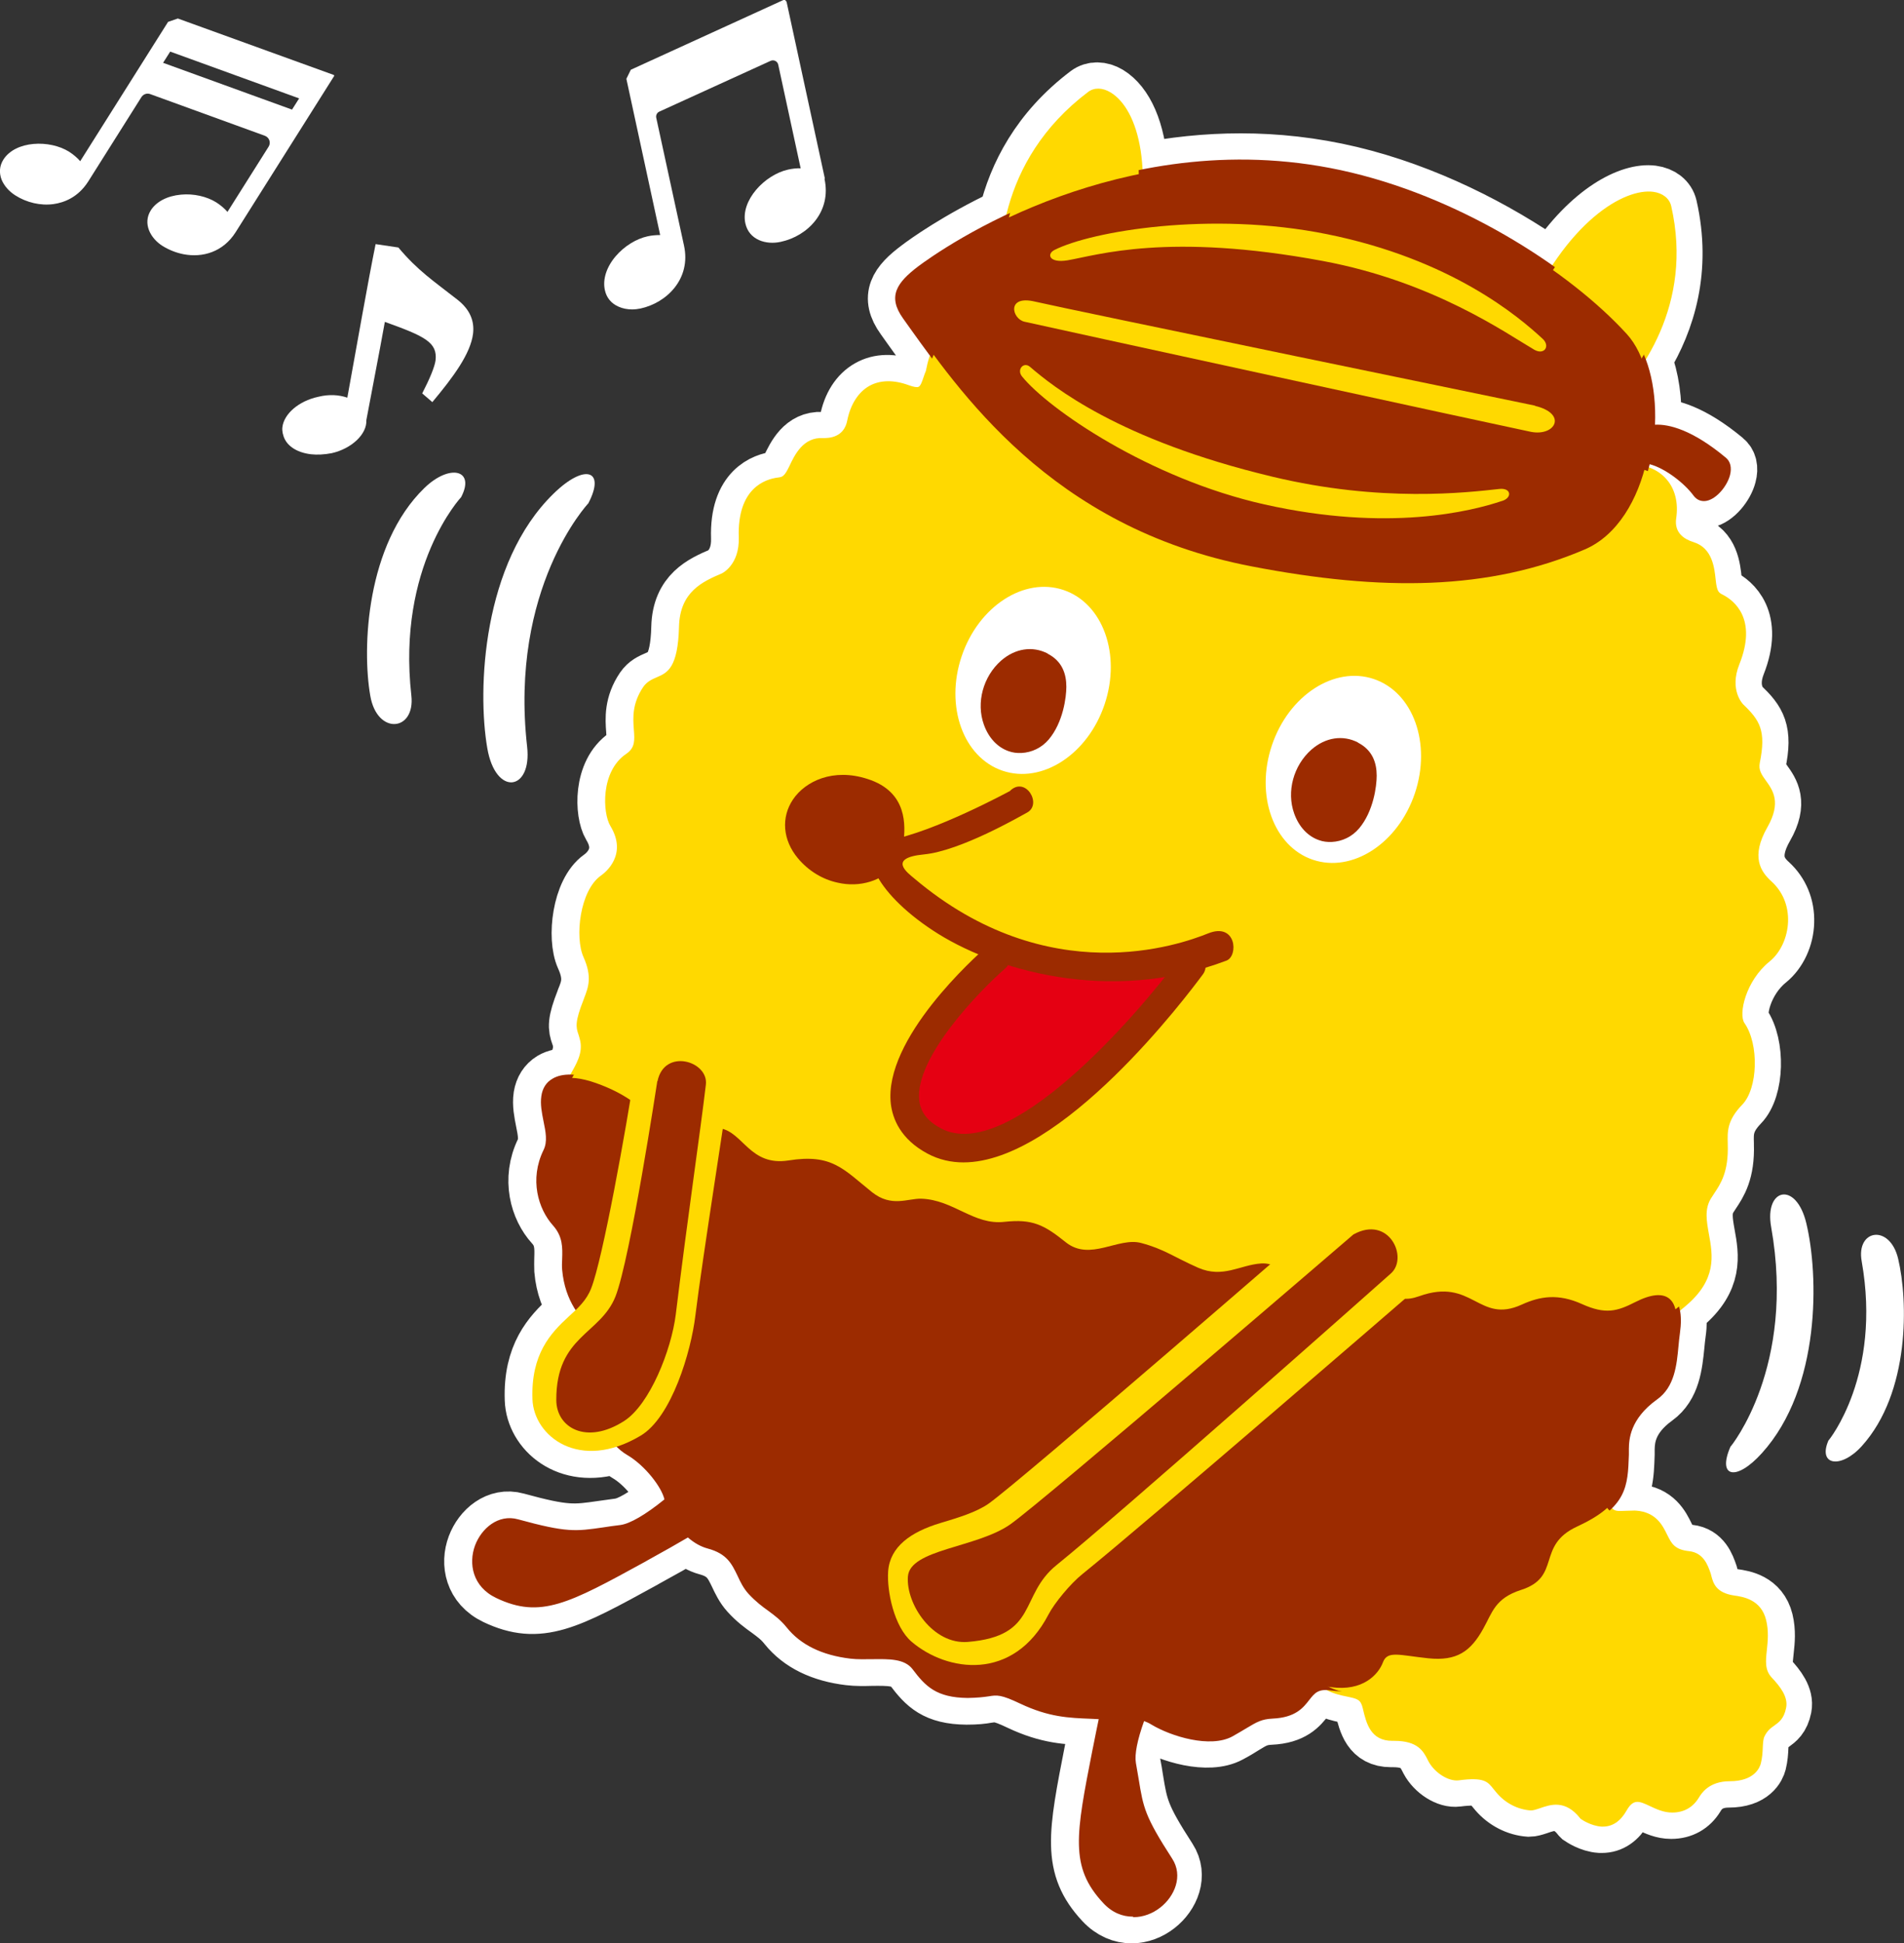 <?xml version="1.0" encoding="UTF-8"?>
<svg xmlns="http://www.w3.org/2000/svg" version="1.1" viewBox="0 0 107.06 109.22">
  <rect x="0" y="0" width="107.06" height="109.22" fill="#333333" stroke="none"/>
  <defs>
    <style>
      .cls-1, .cls-2, .cls-3, .cls-4 {
        stroke-width: 0px;
      }

      .cls-1, .cls-5 {
        fill: #9c2b00;
      }

      .cls-6 {
        mix-blend-mode: multiply;
      }

      .cls-2 {
        fill: #e50012;
      }

      .cls-3 {
        fill: #ffd900;
      }

      .cls-7 {
        isolation: isolate;
      }

      .cls-5 {
        stroke: #fff;
        stroke-miterlimit: 10;
        stroke-width: 3px;
      }

      .cls-4 {
        fill: #fff;
      }
    </style>
  </defs>
  <g class="cls-7">
    <g id="_レイヤー_1" data-name="レイヤー 1">
      <path class="cls-5" d="M99.37,92.74c.05-.49.11-1.05-.04-1.67-.29-1.17-1.32-1.32-1.81-1.39-1.02-.15-1.17-.72-1.27-1.09-.02-.06-.03-.11-.04-.15-.16-.46-.4-1.16-1.21-1.25-.83-.09-1-.42-1.24-.93-.25-.51-.62-1.27-1.75-1.35-.09,0-.32,0-.55.01-.19,0-.37.01-.42.01-.17-.01-.26-.04-.42-.2.85-.86.88-1.79.92-2.99v-.33c.02-.5.06-1.67,1.6-2.78.97-.7,1.09-1.92,1.2-3,.02-.25.05-.49.08-.72.07-.48.06-.88,0-1.22.03-.02.05-.04.08-.06l.24-.2c1.78-1.49,1.54-2.85,1.32-4.05-.13-.74-.25-1.38.1-1.98.06-.1.13-.2.2-.31.36-.54.81-1.21.76-2.75v-.06c-.02-.66-.04-1.29.81-2.17.89-.91.96-3.4.13-4.59-.35-.5.07-2.38,1.41-3.46.62-.5,1.02-1.36,1.04-2.24.03-.89-.31-1.69-.93-2.26-.61-.55-1.18-1.4-.23-3.05.8-1.39.31-2.07-.08-2.61-.24-.34-.43-.6-.35-1,.38-1.82,0-2.4-.93-3.29,0,0-.79-.79-.22-2.25,1.02-2.58-.3-3.6-.92-3.91-.24-.12-.34-.17-.41-.85-.07-.67-.18-1.78-1.24-2.11-.51-.16-1.1-.52-.98-1.34.13-.86-.06-1.64-.54-2.19-.26-.3-.59-.52-.99-.66.02-.06.04-.12.05-.18.87.21,1.97,1.07,2.47,1.77.18.24.43.34.72.29.59-.11,1.18-.86,1.33-1.46.11-.41.03-.75-.23-.96-1.88-1.56-3.19-1.89-3.99-1.86.06-1.38-.13-2.66-.53-3.69,1.3-2.14,2.23-5.05,1.42-8.61-.1-.43-.48-.73-1.01-.8-1.24-.16-3.53.91-5.67,4.13-3.11-2.18-7.07-4.2-11.29-5.21-4.28-1.02-8.29-.86-11.79-.17-.12-2.27-.85-3.76-1.8-4.34-.45-.27-.92-.27-1.26-.02-2.77,2.09-4.04,4.64-4.59,6.91-2.72,1.29-4.49,2.56-4.92,2.89-1.22.91-1.75,1.69-.85,2.93l.37.52c.34.48.72,1,1.12,1.55-.11.3-.17.58-.21.75-.01.06-.02.11-.03.14-.04.12-.08.22-.12.32-.11.3-.18.52-.29.57-.09.04-.27.01-.55-.09-.84-.32-1.61-.31-2.22.04-.63.35-1.07,1.04-1.24,1.94-.18.94-1.01,1-1.36.99-1.12-.06-1.59.95-1.9,1.59-.28.58-.39.59-.65.63-.69.08-2.28.58-2.19,3.36.05,1.57-.95,2.03-.96,2.03-1.05.45-2.35,1.02-2.4,2.99-.06,2.33-.66,2.59-1.24,2.84-.28.12-.56.24-.78.56-.62.92-.57,1.73-.52,2.38.04.62.07,1.03-.43,1.37-1.45.98-1.33,3.32-.89,4.05.98,1.61-.27,2.61-.53,2.79-1.19.84-1.48,3.47-.98,4.58.51,1.12.28,1.71.03,2.32l-.02.06c-.5,1.27-.44,1.56-.29,1.98.04.11.08.21.1.37.12.67-.19,1.23-.55,1.85-.41,0-.76.07-1.03.23-.34.21-.55.54-.62.97-.07.47.03.95.12,1.41.12.59.23,1.15,0,1.63-.8,1.63-.31,3.31.54,4.24.56.61.53,1.25.51,1.87,0,.22-.01.42,0,.62.08.96.39,1.69.77,2.27-.13.13-.27.26-.41.39-.99.91-2.11,2.09-2.02,4.63.06,1.8,2,3.56,4.75,2.66.18.18.37.34.56.45,1.01.58,1.95,1.81,2.1,2.5-1.06.86-1.94,1.37-2.48,1.44-.35.05-.66.09-.94.13-1.59.23-2.07.3-4.81-.45-1.11-.31-2.06.51-2.42,1.47-.38,1.01-.15,2.31,1.19,2.95,2.49,1.18,4.1.31,8.38-2.04l.12-.07c.93-.51,1.7-.94,2.28-1.29.37.31.74.52,1.11.62,1.09.29,1.36.87,1.68,1.53.16.34.33.7.62,1.02.41.45.77.71,1.12.96.35.26.69.5,1.02.92.79.98,2,1.57,3.59,1.76.41.05.84.04,1.25.03.93-.01,1.8-.03,2.24.56.73.97,1.34,1.6,3.1,1.62.56,0,.9-.04,1.17-.09.49-.07.7-.11,1.79.41,1.61.76,2.71.8,3.98.85l.4.02s.02,0,.03,0c-.09.44-.2.96-.32,1.58l-.03.14c-.94,4.79-1.29,6.58.59,8.6.51.55,1.11.78,1.67.78s1.08-.21,1.5-.54c.81-.63,1.3-1.78.67-2.75-1.54-2.38-1.62-2.86-1.88-4.45-.04-.27-.09-.58-.16-.93-.09-.48.07-1.29.46-2.35.14.05.27.12.42.2,1.1.67,3.3,1.34,4.55.66.34-.18.6-.34.82-.48.54-.33.81-.49,1.44-.52,1.29-.06,1.72-.61,2.06-1.05.27-.35.48-.57,1.04-.54.4.2.78.29,1.11.36.61.13.77.16.9.67.21.85.44,1.82,1.66,1.82.04,0,.08,0,.12,0,1.32,0,1.63.61,1.86,1.05l.05.1c.35.66,1.13,1.15,1.7,1.07,1.43-.18,1.63.07,1.96.49.06.07.12.15.19.23.49.57,1.18.92,1.89.97.13,0,.31-.05.52-.12.6-.21,1.43-.5,2.27.56.01.01.03.03.04.04.06.04.57.39,1.16.43.04,0,.07,0,.1,0,.54,0,.99-.3,1.33-.9.39-.68.72-.53,1.32-.25.36.17.77.36,1.24.36h.01c.65,0,1.16-.29,1.49-.83.14-.23.56-.93,1.74-.93,1.39,0,1.69-.77,1.75-1,.08-.32.1-.63.11-.91.01-.24.02-.46.08-.58.17-.37.37-.5.57-.64.26-.19.54-.38.66-.99.12-.61-.34-1.21-.81-1.71-.39-.42-.34-.92-.27-1.55ZM36.2,87.34l-.12.07c-4.27,2.34-5.71,3.13-8.02,2.03-1.19-.56-1.27-1.67-.98-2.45.29-.79,1.05-1.46,1.94-1.23,2.82.77,3.36.69,4.97.46.27-.04.58-.08.93-.13.79-.1,1.88-.88,2.69-1.54.1.43.46,1,.93,1.47-.59.35-1.37.79-2.34,1.32Z"/>
      <g class="cls-6">
        <path class="cls-3" d="M90.15,102.66s-.07,0-.1,0h0c-.59-.04-1.11-.39-1.16-.43-.02-.01-.03-.02-.04-.04-.84-1.06-1.67-.77-2.27-.56-.21.07-.39.13-.52.12-.71-.05-1.4-.4-1.89-.97-.07-.08-.13-.16-.19-.23-.33-.42-.53-.68-1.96-.49-.57.07-1.35-.42-1.7-1.07l-.05-.1c-.23-.45-.54-1.05-1.86-1.05-.04,0-.08,0-.12,0-1.22,0-1.46-.97-1.66-1.82-.12-.51-.29-.54-.9-.67-.35-.07-.76-.16-1.18-.39-.41-.22-1.05-.83-.65-2.37l.07-.29c.02-.07.07-.12.14-.14l.27-.08c.56-.17.72-.42.95-.77.29-.45.69-1.07,1.79-1.07.05,0,.1,0,.15,0,1.5,0,1.86-1.05,1.9-1.17.32-1.05,1.23-1.04,2.2-1.03.27,0,.52,0,.8,0,1.26-.02,1.77-.33,2.24-1.35.08-.17.14-.34.21-.51.3-.8.65-1.75,1.95-2.35.19-.09.35-.18.47-.29.03-.02.06-.04.09-.04,0,0,.62-.11.75-.14.33-.07.62-.09.85-.07.42.03,1.31.84,1.58,1.09.38.49.45.52.71.54.05,0,.23,0,.42-.01.22,0,.46-.02.55-.01,1.13.08,1.5.84,1.75,1.35.25.5.41.84,1.24.93.81.09,1.05.79,1.21,1.25.01.04.03.1.04.15.1.38.25.94,1.27,1.09.5.07,1.53.22,1.81,1.39.15.62.09,1.18.04,1.67-.07.63-.12,1.13.27,1.55.47.5.94,1.09.81,1.71-.12.61-.4.8-.66.99-.2.14-.4.28-.57.64-.05.12-.07.34-.08.58-.01.28-.03.59-.11.91-.06.23-.36,1-1.75,1-1.18,0-1.6.7-1.74.93-.33.54-.84.83-1.49.83h-.01c-.47,0-.88-.19-1.24-.36-.6-.28-.93-.44-1.32.25-.34.6-.79.9-1.33.9ZM89.14,101.91c.1.07.5.32.94.35h0c.44.02.77-.19,1.06-.69.57-1,1.25-.69,1.84-.41.34.16.69.32,1.07.32h.01c.51,0,.89-.22,1.14-.63.46-.76,1.16-1.13,2.09-1.14,1.1,0,1.32-.54,1.36-.7.07-.28.09-.57.1-.83.01-.29.03-.54.12-.73.22-.46.49-.65.7-.8.24-.17.41-.29.5-.74.07-.34-.15-.76-.71-1.35-.52-.55-.45-1.19-.38-1.86.05-.48.11-.99-.03-1.54-.21-.84-.87-1-1.48-1.09-1.28-.19-1.49-1-1.6-1.38-.01-.05-.02-.09-.04-.13-.18-.52-.35-.93-.88-.98-1.05-.12-1.3-.62-1.56-1.15-.23-.48-.52-1.07-1.42-1.13-.07,0-.29,0-.5.01-.2,0-.4.02-.46.01-.43-.03-.6-.2-.97-.67-.47-.44-1.12-.95-1.31-.96-.21-.01-.45,0-.75.07-.11.02-.56.1-.71.13-.14.11-.31.21-.52.3-1.16.53-1.45,1.32-1.73,2.08l-.02.05c-.07.18-.13.36-.22.54-.55,1.17-1.18,1.56-2.6,1.58-.29,0-.55,0-.78,0-1.07-.01-1.63.01-1.86.74-.05.15-.49,1.45-2.28,1.45-.05,0-.1,0-.15,0-.89,0-1.19.47-1.46.88-.24.38-.47.73-1.18.94l-.16.05-.05.18c-.33,1.27.14,1.75.45,1.92.37.2.74.28,1.07.35.62.13,1.02.21,1.2.97.22.94.41,1.52,1.27,1.52.04,0,.08,0,.12,0,1.57,0,1.97.79,2.22,1.27l.05.1c.27.51.88.92,1.29.87,1.58-.2,1.91.11,2.33.64.05.07.11.14.17.21.42.49,1.01.79,1.61.83.04,0,.21-.05.36-.1.59-.21,1.69-.6,2.7.66Z"/>
        <path class="cls-3" d="M84.09,75.77c-4.16,0-8.95-.19-13.94-.77-10.67-1.23-27.93-6.08-37.27-8.87-.05-.01-.09-.05-.11-.09-.18-.3-.4-.66-.67-1.1l-.16-.26c-1.17-2.02-.49-3.22.12-4.27.37-.65.7-1.21.57-1.89-.03-.15-.07-.26-.1-.37-.15-.42-.21-.72.29-1.98l.02-.06c.24-.62.47-1.2-.03-2.32-.5-1.11-.21-3.74.98-4.58.26-.18,1.51-1.18.53-2.79-.44-.73-.56-3.07.89-4.05.5-.34.48-.75.43-1.37-.05-.65-.1-1.45.52-2.38.21-.31.5-.44.78-.56.58-.25,1.18-.51,1.24-2.84.05-1.98,1.35-2.54,2.4-2.99.01,0,1.01-.47.96-2.03-.09-2.78,1.5-3.27,2.19-3.36.26-.03.37-.05.65-.63.3-.64.78-1.65,1.9-1.59.35.01,1.18-.04,1.36-.99.18-.9.62-1.59,1.24-1.94.61-.34,1.38-.35,2.22-.04.28.1.46.13.55.09.11-.05.19-.27.29-.57.03-.1.07-.2.12-.32,0-.02.02-.07.03-.14.12-.58.48-2.35,2.42-2.27.66.02.79-.18,1.01-.59.16-.29.35-.65.79-1-.28-2.3-.29-7.78,4.87-11.68.34-.26.81-.25,1.26.02,1.58.95,2.58,4.45,1.09,9.9.5-.07,1.24-.27,2.25-.79.86-.44,1.5.44,2.25,1.45.7.94,1.56,2.1,2.83,2.68,3.28-.75,10.82-2.45,11.52-2.33,1.19.21,2.04.94,2.67,2.29.25.55.65.7,1.08.78-.1-.08-.2-.15-.31-.23l-.34-.25c-.08-.06-.1-.16-.06-.24l.17-.38c2.5-5.73,5.79-7.5,7.37-7.29.53.07.91.37,1.01.8,1.26,5.54-1.7,9.5-3.67,11.44.49.76.36,1.68.31,2.09,0,.06-.02.11-.02.14.01.8.06.83.92.82h.02c.93,0,1.69.3,2.18.87.48.55.67,1.33.54,2.19-.12.82.46,1.18.98,1.34,1.06.33,1.17,1.45,1.24,2.11.07.68.17.73.41.85.62.32,1.95,1.34.92,3.91-.58,1.45.21,2.24.22,2.25.93.89,1.3,1.47.93,3.29-.08.4.11.67.35,1,.39.54.87,1.22.08,2.61-.95,1.66-.38,2.5.23,3.05.63.57.96,1.37.93,2.26-.03.89-.43,1.75-1.04,2.24-1.34,1.08-1.76,2.96-1.41,3.46.83,1.19.76,3.68-.13,4.59-.85.88-.83,1.5-.81,2.17v.06c.05,1.54-.4,2.21-.76,2.75-.07.11-.14.21-.2.31-.35.6-.23,1.24-.1,1.98.22,1.2.46,2.56-1.32,4.05l-.24.2c-.41.33-.74.59-1,.81-.04.03-.09.05-.14.04l-.66-.04c-.46.31-.56.58-.57.93,0,.1-.09.19-.19.19-2.18.13-4.85.22-7.84.22ZM33.06,65.77c9.34,2.78,26.51,7.6,37.13,8.83,8.46.98,16.36.84,21.54.55.06-.46.3-.79.8-1.1.04-.02.08-.04.12-.03l.65.04c.26-.21.57-.46.94-.76l.24-.19c1.6-1.34,1.38-2.52,1.18-3.67-.14-.75-.28-1.52.15-2.25.06-.11.14-.22.21-.33.35-.52.74-1.11.7-2.51v-.06c-.02-.68-.05-1.46.92-2.46.75-.77.8-3.06.09-4.08-.48-.69,0-2.81,1.49-4,.53-.43.87-1.17.9-1.94.02-.77-.26-1.46-.8-1.95h0c-1.04-.94-1.14-2.1-.31-3.55.67-1.17.32-1.66-.05-2.18-.26-.37-.53-.74-.42-1.32.36-1.72,0-2.14-.81-2.92-.01-.01-.99-.98-.31-2.68.87-2.19-.09-3.08-.74-3.41-.4-.2-.54-.4-.62-1.13-.07-.68-.16-1.56-.97-1.81-.92-.29-1.38-.94-1.25-1.78.11-.74-.05-1.41-.45-1.87-.42-.48-1.08-.72-1.89-.73-1.02,0-1.31-.14-1.32-1.21,0-.04,0-.11.02-.2.05-.39.18-1.29-.33-1.94-.06-.08-.06-.2.02-.27,1.91-1.83,4.93-5.73,3.68-11.19-.06-.26-.31-.44-.67-.49-1.46-.18-4.54,1.54-6.95,7.06l-.1.24.21.15c.32.23.61.47.89.7.07.06.09.16.05.24-.04.08-.12.13-.22.11-.12-.02-.24-.04-.36-.05-.59-.07-1.33-.16-1.74-1.05-.57-1.23-1.33-1.89-2.38-2.07-.43-.08-4.91.85-11.43,2.34-.04,0-.08,0-.12-.01-1.41-.61-2.32-1.84-3.06-2.83-.76-1.03-1.22-1.6-1.75-1.33-1.28.66-2.17.83-2.7.86-.06,0-.13-.02-.17-.07-.04-.05-.05-.12-.04-.18,1.65-5.77.4-8.98-.84-9.73-.3-.18-.6-.2-.81-.04-5.08,3.84-4.98,9.27-4.7,11.42,0,.07-.02.14-.08.19-.43.32-.61.65-.76.94-.22.41-.43.8-1.27.8-.04,0-.07,0-.11,0-1.6-.05-1.9,1.4-2.01,1.95-.02.09-.03.16-.05.2-.04.11-.08.22-.11.31-.14.4-.24.68-.5.8-.2.1-.46.07-.86-.08-.74-.28-1.38-.28-1.89.01-.52.29-.89.88-1.05,1.67-.17.87-.84,1.36-1.78,1.31-.85-.04-1.22.75-1.5,1.33-.33.7-.54.83-.98.88-.72.09-1.91.59-1.83,2.95.06,1.85-1.19,2.41-1.2,2.42-1.04.45-2.11.92-2.16,2.64-.06,2.58-.82,2.91-1.48,3.19-.24.11-.46.2-.6.41-.55.81-.5,1.51-.45,2.13.05.65.09,1.26-.61,1.73-1.24.84-1.14,2.9-.77,3.51.9,1.48.22,2.72-.64,3.33-1.03.73-1.29,3.12-.85,4.09.57,1.28.29,2,.04,2.63l-.02.06c-.47,1.19-.39,1.39-.28,1.7.04.12.09.25.12.43.15.83-.24,1.51-.62,2.17-.58,1-1.18,2.04-.12,3.86l.16.26c.25.42.46.76.63,1.04ZM88.54,22.29s-.08-.01-.12-.04c-.38-.27-.43-.62-.49-.99-.01-.08-.02-.15-.04-.24-.02-.1.04-.19.13-.23.1-.03.2,0,.24.1.19.36.34.74.46,1.14.03.08,0,.17-.08.22-.04.02-.08.04-.12.04Z"/>
      </g>
      <g>
        <path class="cls-1" d="M79.22,32.97c-2.66,0-5.59-.32-8.88-.95-10.96-2.11-16.11-9.3-19.19-13.6l-.37-.52c-.89-1.24-.36-2.01.85-2.93,1.15-.86,11.59-8.33,24.36-5.27,6.6,1.58,12.6,5.62,15.63,8.93,1,1.09,1.53,3.04,1.44,5.24.79-.04,2.11.29,3.99,1.86h0c.25.21.33.55.23.96-.15.6-.74,1.35-1.33,1.46-.29.05-.54-.05-.72-.29-.51-.7-1.61-1.55-2.47-1.77-.58,2.44-1.88,4.25-3.56,4.97-2.99,1.28-6.22,1.92-9.98,1.92ZM69.78,9.37c-9.67,0-16.96,5.22-17.9,5.92-1.25.94-1.42,1.47-.77,2.37l.37.52c3.04,4.25,8.13,11.37,18.94,13.44,7.84,1.51,13.59,1.22,18.62-.94,1.61-.69,2.84-2.47,3.37-4.88.02-.1.13-.17.22-.15,1.09.16,2.4,1.24,2.92,1.96.08.12.18.16.32.13.38-.07.88-.65,1.02-1.17.05-.18.07-.42-.1-.55h0c-1.96-1.63-3.21-1.85-3.91-1.74-.07,0-.12,0-.17-.05s-.07-.1-.06-.16c.13-2.19-.36-4.12-1.33-5.18-2.98-3.26-8.91-7.25-15.43-8.81-2.12-.51-4.17-.72-6.12-.72Z"/>
        <path class="cls-1" d="M63.69,107.72c-.57,0-1.16-.22-1.67-.78-1.88-2.02-1.53-3.81-.59-8.6l.03-.14c.12-.62.23-1.14.32-1.58,0,0-.02,0-.03,0l-.4-.02c-1.27-.05-2.37-.09-3.98-.85-1.1-.52-1.3-.49-1.79-.41-.27.04-.6.08-1.17.09-1.76-.02-2.37-.65-3.1-1.62-.45-.59-1.32-.57-2.24-.56-.42,0-.85.02-1.25-.03-1.6-.19-2.81-.78-3.59-1.76-.34-.42-.67-.66-1.02-.92-.35-.25-.71-.52-1.12-.96-.29-.32-.46-.67-.62-1.02-.32-.66-.59-1.24-1.68-1.53-.37-.1-.74-.3-1.11-.62-.58.34-1.35.78-2.28,1.29l-.12.07c-4.29,2.35-5.89,3.23-8.38,2.04-1.34-.64-1.56-1.94-1.19-2.95.36-.96,1.31-1.78,2.42-1.47,2.74.75,3.22.68,4.81.45.27-.04.58-.09.94-.13.54-.07,1.42-.58,2.48-1.44-.15-.68-1.09-1.91-2.1-2.5-1.01-.59-2.04-2.14-1.62-4.58.05-.27.09-.5.14-.7.19-.9.24-1.14-.36-1.67-.76-.67-1.65-1.67-1.81-3.45-.02-.2-.01-.41,0-.62.02-.62.04-1.25-.51-1.87-.84-.93-1.34-2.6-.54-4.24.24-.48.12-1.04,0-1.63-.09-.46-.19-.94-.12-1.41.06-.43.27-.77.62-.97.56-.34,1.43-.31,2.51.07,1.76.63,2.7,1.46,3.38,2.2.37.39.83.36,1.54.3.54-.04,1.21-.1,2.02.04.58.1.99.49,1.39.87.58.56,1.19,1.13,2.41.94,2.23-.35,3.05.33,4.28,1.36.18.15.36.3.57.46.73.59,1.36.49,1.98.39.24-.04.46-.06.68-.06.9.03,1.63.37,2.33.7.75.36,1.47.69,2.32.59,1.68-.19,2.38.22,3.59,1.19.73.58,1.53.38,2.38.16.6-.15,1.21-.31,1.79-.16.84.23,1.35.49,2,.81.34.17.74.37,1.24.59.87.38,1.55.19,2.27-.01.38-.11.76-.21,1.18-.24.68-.05,1.24.31,1.78.66.48.31.97.62,1.56.67.55.05.87-.14,1.21-.34.43-.25.88-.51,1.66-.2.5.2.8.48,1.07.72.45.4.71.64,1.56.34,1.63-.58,2.52-.12,3.32.29.72.37,1.34.69,2.44.19,1.26-.58,2.32-.58,3.55-.03,1.25.56,1.85.39,2.83-.1h0c.92-.47,1.62-.54,2.08-.21.47.33.63,1.04.48,2.11-.03.23-.06.48-.08.72-.1,1.08-.22,2.3-1.2,3-1.55,1.11-1.58,2.28-1.59,2.78v.33c-.06,1.78-.1,2.95-2.82,4.21-1.06.49-1.26,1.11-1.46,1.76-.22.69-.45,1.41-1.71,1.81-1.13.36-1.41.92-1.76,1.62-.08.15-.15.31-.24.47-.69,1.23-1.47,1.95-3.29,1.76-.33-.04-.63-.08-.88-.11-1.08-.15-1.32-.15-1.45.21-.33.87-1.34,1.78-3.14,1.52-.72-.11-.92.15-1.22.53-.34.44-.77.99-2.06,1.05-.63.03-.9.2-1.44.52-.22.13-.48.29-.82.48-1.25.68-3.45,0-4.55-.66-.14-.09-.28-.15-.42-.2-.38,1.06-.54,1.87-.46,2.35.06.35.11.66.16.93.26,1.59.34,2.07,1.88,4.45.63.97.14,2.12-.67,2.75-.42.33-.95.54-1.5.54ZM55.99,94.89c.36,0,.74.11,1.55.49,1.53.72,2.54.76,3.82.81l.4.02c.07,0,.12,0,.18,0h.08c.06,0,.12.03.15.08s.05.11.04.17c-.11.49-.23,1.08-.37,1.82l-.03.14c-.94,4.77-1.25,6.38.49,8.25.9.96,1.98.71,2.63.2.67-.52,1.08-1.45.58-2.22-1.59-2.45-1.68-3-1.94-4.61-.04-.27-.09-.57-.16-.92-.1-.58.08-1.5.54-2.74.04-.1.14-.14.24-.12.23.06.46.16.69.3,1.06.64,3.09,1.23,4.15.65.33-.18.59-.34.8-.47.56-.34.9-.55,1.63-.58,1.11-.05,1.44-.48,1.77-.9.31-.41.65-.82,1.59-.68,1.57.23,2.43-.54,2.71-1.26.26-.69.87-.61,1.88-.47.25.04.54.07.87.11,1.61.18,2.26-.42,2.9-1.56.09-.15.16-.3.23-.45.36-.73.71-1.41,2-1.82,1.06-.34,1.24-.9,1.45-1.55.21-.67.46-1.44,1.68-2.01,2.5-1.16,2.53-2.12,2.58-3.86v-.33c.03-.56.06-1.87,1.77-3.1.83-.59.93-1.67,1.03-2.71.03-.25.05-.5.08-.74.13-.89.02-1.49-.32-1.72-.32-.23-.9-.15-1.66.24h0c-1.11.57-1.83.71-3.17.11-1.11-.5-2.07-.5-3.22.03-1.27.58-2.04.19-2.79-.19-.76-.39-1.53-.79-3-.27-1.08.39-1.51,0-1.97-.42-.26-.23-.53-.47-.95-.65-.59-.24-.91-.06-1.31.17-.37.21-.78.45-1.44.39-.69-.06-1.22-.4-1.74-.73-.51-.33-.98-.63-1.53-.6-.38.02-.73.12-1.1.23-.76.21-1.54.43-2.54,0-.51-.22-.91-.42-1.26-.6-.62-.32-1.12-.57-1.92-.78-.47-.13-1.01.01-1.58.16-.86.22-1.84.48-2.73-.24-1.25-1-1.83-1.27-3.3-1.1-.96.12-1.77-.27-2.54-.63-.67-.31-1.36-.64-2.17-.66-.18,0-.39.03-.61.06-.63.1-1.42.22-2.29-.48-.2-.16-.39-.32-.57-.47-1.23-1.03-1.91-1.59-3.96-1.27-1.41.22-2.12-.45-2.74-1.05-.39-.37-.72-.69-1.18-.76-.77-.13-1.38-.08-1.93-.03-.76.06-1.36.11-1.86-.42-.68-.74-1.55-1.5-3.23-2.09-.95-.34-1.72-.37-2.17-.1-.24.14-.38.38-.43.69-.06.4.03.82.12,1.27.13.63.26,1.29-.03,1.89-.72,1.46-.26,2.99.47,3.79.67.73.64,1.52.62,2.15,0,.21-.01.4,0,.58.14,1.64.97,2.56,1.68,3.19.77.68.67,1.14.49,2.05-.04.2-.09.43-.13.69-.39,2.24.52,3.64,1.42,4.16,1.08.63,2.22,2.06,2.31,2.9,0,.07-.02.13-.07.17-.82.67-1.96,1.5-2.77,1.6-.35.05-.66.09-.93.13-1.61.24-2.16.32-4.97-.46-.88-.24-1.64.43-1.94,1.23-.29.78-.2,1.89.98,2.45,2.31,1.09,3.75.31,8.02-2.03l.12-.07c.99-.54,1.8-1,2.39-1.35.08-.04.17-.04.24.02.36.32.72.53,1.06.62,1.27.34,1.61,1.05,1.94,1.74.16.33.31.64.56.92.38.42.72.67,1.06.91.38.27.73.53,1.1.99.72.9,1.84,1.44,3.33,1.62.38.04.8.04,1.2.03.98-.02,2-.04,2.57.72.74.98,1.26,1.44,2.78,1.46.53.02.85-.04,1.1-.08.17-.03.32-.05.47-.05ZM91.95,73.18h0,0Z"/>
      </g>
      <path class="cls-1" d="M38.32,83.67s-2.18,2.06-3.43,2.22c-2.43.32-2.58.57-5.83-.32-1.97-.54-3.51,2.9-1.09,4.05,2.42,1.15,3.91.31,8.32-2.1,3.96-2.17,3.52-2.15,3.52-2.15l-1.5-1.7Z"/>
      <path class="cls-1" d="M64.71,95.15s-1.3,2.7-1.08,3.94c.43,2.42.23,2.63,2.07,5.46,1.11,1.71-1.7,4.22-3.53,2.26-1.83-1.96-1.48-3.64-.51-8.57.87-4.43.99-4,.99-4l2.07.91Z"/>
      <path class="cls-3" d="M90.06,102.46c-.53-.04-1.01-.36-1.06-.4-1.21-1.54-2.49-.48-2.93-.51-.69-.05-1.32-.4-1.75-.9-.5-.57-.54-1.02-2.33-.79-.49.06-1.18-.39-1.5-.97-.24-.44-.55-1.29-2.17-1.26-1.09.02-1.29-.79-1.5-1.67-.15-.63-.43-.69-1.05-.82-.34-.07-.73-.15-1.12-.37-.36-.2-.92-.74-.55-2.14l.07-.29.27-.08c.63-.19.83-.5,1.06-.85.29-.44.65-1,1.69-.97,1.72.04,2.13-1.17,2.18-1.31.28-.91,1.04-.9,2.01-.89.24,0,.5,0,.81,0,1.34-.02,1.91-.37,2.42-1.47.09-.19.16-.38.23-.57.28-.76.6-1.62,1.83-2.19.21-.1.38-.2.52-.31,0,0,.63-.11.75-.14.31-.06.57-.09.8-.07.38.03,1.45,1.04,1.45,1.04.36.46.48.57.83.59.13,0,.81-.04.96-.03,1.01.07,1.35.75,1.59,1.24.25.52.46.93,1.4,1.04.69.08.89.68,1.04,1.12.11.33.17,1.19,1.48,1.38.57.08,1.4.25,1.65,1.24.34,1.37-.43,2.47.36,3.31.54.57.86,1.07.76,1.53-.2.99-.79.68-1.22,1.59-.14.3-.05.92-.2,1.52-.09.33-.46.85-1.56.85-1.31,0-1.78.81-1.92,1.04-.34.56-.86.72-1.31.72-1.19,0-1.99-1.34-2.75-.01-.29.51-.69.83-1.24.8Z"/>
      <path class="cls-3" d="M99.34,53.9c1.11-.89,1.43-3,.1-4.2-.73-.67-1.23-1.63-.27-3.3,1.21-2.11-.7-2.32-.45-3.55.37-1.8-.01-2.29-.87-3.1-.06-.05-.88-.92-.27-2.47.86-2.18,0-3.23-.83-3.66-.32-.17-.44-.3-.51-.97-.07-.67-.16-1.68-1.11-1.98-.71-.22-1.24-.71-1.11-1.56.24-1.55-.63-2.84-2.54-2.83-.96,0-1.11-.08-1.12-1.01,0-.25.57-2.29-1.35-2.92-1.36-.45-.45-1.16-1.41-2.44-.64-.85-2.1-.01-2.75-1.4-.62-1.33-1.45-1.99-2.53-2.18-.54-.09-6.05,1.09-11.51,2.34-2.74-1.18-3.58-4.87-4.97-4.16-1.93.98-2.93.85-3.06.83-1.08-.2-2.08.13-3.11,1.17-1.07,1.08-2.17-.21-3.05.36-1.34.87-.72,1.86-2.15,1.8-2.02-.08-2.17,2.04-2.26,2.28-.33.87-.31,1.26-1.21.92-1.79-.67-2.9.29-3.2,1.83-.16.85-.83,1.19-1.57,1.15-.99-.05-1.41.87-1.7,1.47-.29.61-.45.69-.81.74-.93.11-2.09.81-2.01,3.15.06,1.66-1.01,2.19-1.08,2.22-1.08.47-2.23.98-2.28,2.82-.09,3.5-1.45,2.61-2.05,3.5-1.16,1.73.2,2.99-1.01,3.81-1.34.9-1.24,3.1-.83,3.78.94,1.55,0,2.65-.59,3.06-1.09.77-1.4,3.26-.92,4.34.56,1.24.27,1.89.01,2.53-.65,1.66-.3,1.54-.17,2.24.35,1.95-2.55,2.95-.72,6.09l.16.26c.27.45.49.81.67,1.11,8.65,2.58,26.42,7.61,37.23,8.86,8.59.99,16.58.84,21.75.54.02-.46.19-.79.72-1.12.25.02.49.03.73.05.27-.22.59-.48,1-.81l.24-.19c2.77-2.32.38-4.26,1.37-5.98.35-.61.99-1.17.94-2.95-.02-.69-.08-1.41.86-2.38.82-.84.88-3.23.11-4.34-.41-.59.04-2.6,1.45-3.73Z"/>
      <path class="cls-3" d="M88.77,23.04c-.27-1.44-.82-2.59-1.55-3.23-.38-.34-.82-.69-1.29-1.04l-.34-.25.17-.38c2.45-5.62,5.62-7.37,7.16-7.18.44.06.76.3.84.64,1.38,6.04-2.42,10.21-4.12,11.73l-.7.62-.17-.92Z"/>
      <path class="cls-3" d="M56.53,17.24c-.27-1.75-.75-7.76,4.74-11.9.28-.21.66-.2,1.04.03,1.46.88,2.79,4.62.49,11.35l-.12.34h-.36c-1.74.08-3.47.28-5.16.62l-.54.11-.09-.54Z"/>
      <path class="cls-1" d="M96.92,25.88c-2.03-1.69-3.33-1.9-4.07-1.79.13-2.12-.33-4.17-1.38-5.32-3.2-3.5-9.25-7.37-15.53-8.87-10.85-2.6-20.58,2.53-24.19,5.24-1.21.9-1.59,1.56-.81,2.65,2.94,4.08,8.08,11.86,19.43,14.04,7.36,1.42,13.36,1.35,18.74-.95,1.84-.79,3-2.81,3.49-5.02.98.14,2.25,1.14,2.79,1.88.66.91,2.3-1.22,1.53-1.85Z"/>
      <path class="cls-3" d="M84.47,28.15c-1.75.59-6.41,1.76-13.37.2-6.51-1.46-12.17-5.38-13.63-7.19-.32-.39.09-.85.45-.54,1.27,1.09,4.96,4.1,13.62,6.17,6.14,1.47,10.93.89,12.77.69.66-.07.73.48.17.67Z"/>
      <path class="cls-3" d="M86.75,19.05c-1.35-1.25-5.14-4.48-12.14-5.89-6.54-1.32-13.25-.16-15.32.89-.45.23-.3.75.74.58,1.65-.28,5.62-1.59,14.36.04,6.21,1.16,10.28,4.05,11.87,4.98.57.33.92-.19.49-.6Z"/>
      <path class="cls-3" d="M86.32,22.8s-26.53-5.47-28.13-5.85-1.3.96-.59,1.13c.71.17,27.52,6,28.48,6.19,1.38.27,2.07-1.02.23-1.46Z"/>
      <path class="cls-1" d="M94.22,74.87c.27-1.87-.48-2.6-2.27-1.69-1.02.52-1.67.71-3,.11-1.33-.6-2.35-.44-3.38.03-2.44,1.12-2.76-1.55-5.77-.47-1.52.54-1.52-.56-2.78-1.06-1.26-.5-1.49.66-2.81.55-1.32-.11-2.12-1.41-3.3-1.33-1.19.08-2.14.85-3.54.24-1.4-.62-1.92-1.05-3.2-1.39-1.29-.35-2.87,1.05-4.24-.04-1.23-.99-1.88-1.32-3.45-1.15-1.73.2-2.86-1.24-4.68-1.3-.76-.02-1.68.5-2.77-.37-1.61-1.29-2.24-2.17-4.69-1.78-2.18.34-2.55-1.6-3.86-1.81-1.88-.31-2.93.41-3.67-.4-.75-.8-1.66-1.56-3.3-2.14-1.64-.58-2.71-.28-2.86.75-.15,1.02.57,2.16.1,3.1-.8,1.64-.2,3.24.5,4.02.81.9.5,1.85.57,2.61.14,1.61.91,2.58,1.74,3.32s.54,1.1.29,2.56c-.38,2.19.43,3.74,1.52,4.37,1.09.63,2.17,2.04,2.22,2.78.05.74,1.13,2.16,2.26,2.47,1.76.47,1.59,1.71,2.4,2.61.81.9,1.47,1.04,2.15,1.89.59.74,1.63,1.47,3.46,1.69,1.31.16,2.91-.29,3.63.67.73.96,1.29,1.52,2.94,1.54s1.32-.47,3.05.35c1.73.82,2.82.78,4.3.85,1.48.06,2.03-.3,3.04.32,1.01.61,3.16,1.3,4.35.66,1.19-.64,1.4-.98,2.35-1.03,2.32-.11,1.58-1.84,3.32-1.58,1.79.26,2.67-.72,2.92-1.39.25-.68.92-.4,2.55-.23,1.62.17,2.39-.4,3.09-1.66.51-.91.66-1.71,2.12-2.18,2.3-.73.84-2.49,3.15-3.56,2.74-1.27,2.64-2.37,2.7-4.3.02-.49-.02-1.78,1.68-3,1.11-.8,1.02-2.33,1.2-3.59Z"/>
      <ellipse class="cls-4" cx="58.08" cy="38.24" rx="5.36" ry="4.24" transform="translate(3.3 81.06) rotate(-71.37)"/>
      <path class="cls-1" d="M58.91,36.73c-.85-.44-1.83-.29-2.62.4-1.01.89-1.41,2.36-.97,3.59.27.76.78,1.29,1.4,1.5.22.08.46.11.71.1.59-.03,1.14-.29,1.54-.76.81-.96.99-2.38.99-2.96,0-.72-.23-1.44-1.05-1.86Z"/>
      <ellipse class="cls-4" cx="75.54" cy="43.24" rx="5.36" ry="4.24" transform="translate(10.43 101.01) rotate(-71.37)"/>
      <path class="cls-1" d="M76.36,41.73c-.85-.44-1.83-.29-2.62.4-1.01.89-1.41,2.36-.97,3.59.27.76.78,1.29,1.4,1.5.22.08.46.11.71.1.59-.03,1.14-.29,1.54-.76.81-.96.99-2.38.99-2.96,0-.72-.23-1.44-1.05-1.86Z"/>
      <path class="cls-1" d="M50.81,47.31c.08-.84.27-2.8-2.03-3.53-1.94-.63-3.5.13-4.19,1.15-.68,1.01-.58,2.28.27,3.3.6.72,1.4,1.2,2.25,1.38.61.14,1.24.12,1.82-.06,1.07-.33,1.77-1.17,1.88-2.24Z"/>
      <g>
        <path class="cls-2" d="M66.99,54.29s-9.25,12.6-14.45,9.84c-5.2-2.77,3.46-10.3,3.46-10.3"/>
        <path class="cls-1" d="M54.18,65.33c-.7,0-1.38-.15-2.02-.49-1.54-.82-1.97-1.98-2.07-2.8-.42-3.66,4.78-8.3,5.38-8.82.34-.29.84-.26,1.13.08.29.33.26.84-.08,1.13-1.44,1.25-5.11,5.03-4.83,7.42.08.67.46,1.16,1.22,1.57,3.76,1.99,10.97-6.26,13.43-9.6.26-.36.76-.44,1.12-.17.36.26.44.77.17,1.12-.88,1.19-7.93,10.56-13.46,10.56Z"/>
      </g>
      <path class="cls-1" d="M56.8,44.45s-4.29,2.33-6.83,2.77c-1.94.34-.85,2.88,2.48,5.07,3.33,2.2,9.91,4.2,16.51,1.7.69-.26.56-2.17-1.03-1.53-1.59.64-8.98,3.27-16.51-3.08-.37-.31-1.55-1.16.53-1.36s5.44-2.16,5.8-2.35c.87-.47-.08-2.06-.95-1.23Z"/>
      <g>
        <path class="cls-3" d="M78.82,69.32c-.53-.74-1.64-1.33-3.06-.54-.04.02-1.37-.29-1.41-.26-.17.15-16.92,14.68-18.75,15.98-.69.49-1.73.8-2.73,1.1-1.66.5-2.83,1.33-2.93,2.71-.08,1.1.33,3.12,1.32,3.96,1.98,1.69,5.72,2.27,7.7-1.54.32-.62,1.24-1.74,1.91-2.27,3.56-2.87,18.32-15.63,18.47-15.76.73-.65.12-2.49-.52-3.39Z"/>
        <path class="cls-3" d="M38.61,58.97c-.92-.15-2.88,1.04-2.88,1.05-.52,3.42-1.84,10.75-2.49,12.39-.26.67-.73,1.1-1.28,1.6-.99.91-2.11,2.09-2.02,4.63.07,2.08,2.64,4.1,6.08,2.05,1.75-1.04,2.84-4.74,3.08-6.75.37-3.06,1.84-12.3,1.98-13.48.13-1.09-1.5-1.33-2.47-1.49Z"/>
      </g>
      <path class="cls-1" d="M76.1,69.38s-17.4,14.96-19.29,16.29-5.65,1.39-5.76,2.94c-.11,1.55,1.41,3.83,3.37,3.67,3.99-.33,2.87-2.61,4.99-4.32,3.44-2.77,17.8-15.5,18.8-16.39s-.11-3.3-2.11-2.19Z"/>
      <path class="cls-1" d="M36.96,60.76s-1.51,9.95-2.35,12.1c-.85,2.15-3.34,2.21-3.33,5.82,0,1.56,1.69,2.55,3.82,1.18,1.43-.92,2.65-3.97,2.9-6,.67-5.49,1.38-10.26,1.69-12.9.16-1.33-2.34-2.07-2.72-.19Z"/>
      <path class="cls-4" d="M33.07,28.3s-4.44,4.74-3.43,13.67c.28,2.49-1.77,2.81-2.24.08-.57-3.29-.28-10.41,3.73-14.31,1.74-1.7,2.94-1.34,1.95.55Z"/>
      <path class="cls-4" d="M25.93,27.94s-3.62,3.87-2.8,11.15c.23,2.03-1.93,2.24-2.31.01-.47-2.68-.23-8.49,3.04-11.67,1.42-1.38,2.88-1.04,2.07.51Z"/>
      <path class="cls-4" d="M97.32,81.29s3.67-4.46,2.27-12.33c-.39-2.19,1.41-2.6,1.98-.2.69,2.88.84,9.22-2.5,12.91-1.45,1.61-2.53,1.36-1.76-.38Z"/>
      <path class="cls-4" d="M102.83,80.94s2.99-3.64,1.85-10.06c-.32-1.79,1.58-2.1,2.05-.14.56,2.35.68,7.52-2.04,10.53-1.18,1.31-2.5,1.09-1.87-.33Z"/>
      <path class="cls-4" d="M15.9,24.37c-.02-.12-.04-.24-.02-.37.09-.73.9-1.46,2.02-1.7.61-.15,1.16-.11,1.63.05.57-3.13,1.16-6.52,1.59-8.63l1.28.19c1.09,1.3,1.95,1.86,3.33,2.94.71.56.95,1.2.87,1.9-.14,1.13-1.11,2.44-2.29,3.85l-.57-.49c.42-.81.7-1.49.75-1.85.12-1.02-.6-1.36-2.85-2.17-.35,1.94-.72,3.8-1.04,5.52.04.8-.84,1.61-1.95,1.86-.42.08-.82.1-1.17.06-.83-.1-1.44-.51-1.57-1.14Z"/>
      <path class="cls-4" d="M46.38,10.03L44.23.11s-.04-.08-.08-.1c-.04-.02-.08-.02-.12,0l-8.56,3.91-.25.51,1.9,8.78c-.23,0-.47.02-.7.07-.65.14-1.32.56-1.8,1.12-.52.61-.74,1.3-.61,1.9.09.43.36.76.78.94.23.1.48.15.75.15.16,0,.32-.02.47-.05,1.49-.32,2.86-1.68,2.45-3.54l-1.56-7.18c-.03-.14.04-.29.18-.35l6.25-2.85c.18-.08.39.02.43.22l1.26,5.82c-.23-.01-.47.02-.7.07-1.32.29-2.69,1.74-2.41,3.02.2.93,1.16,1.23,2,1.04,1.49-.32,2.86-1.68,2.45-3.54Z"/>
      <path class="cls-4" d="M18.79,4.24s-.01-.02-.03-.03L10,1.04l-.55.19-4.94,7.83c-.16-.19-.39-.38-.62-.53-1.1-.69-3.02-.63-3.7.44-.22.35-.25.74-.1,1.13.14.34.42.66.77.88.64.41,1.43.59,2.15.49.57-.08,1.37-.36,1.95-1.27l2.99-4.74c.11-.17.31-.24.5-.17l6.44,2.34c.25.09.36.39.21.62l-2.31,3.66c-.16-.19-.39-.38-.62-.53-.54-.34-1.29-.51-2-.44-.76.07-1.38.39-1.69.88-.47.75-.02,1.58.67,2.01.36.22.76.38,1.18.46,1.06.2,2.21-.12,2.92-1.24l5.54-8.78s0-.02,0-.04ZM16.82,5.53l-.4.63-7.25-2.63.4-.63,7.25,2.63Z"/>
    </g>
  </g>
</svg>